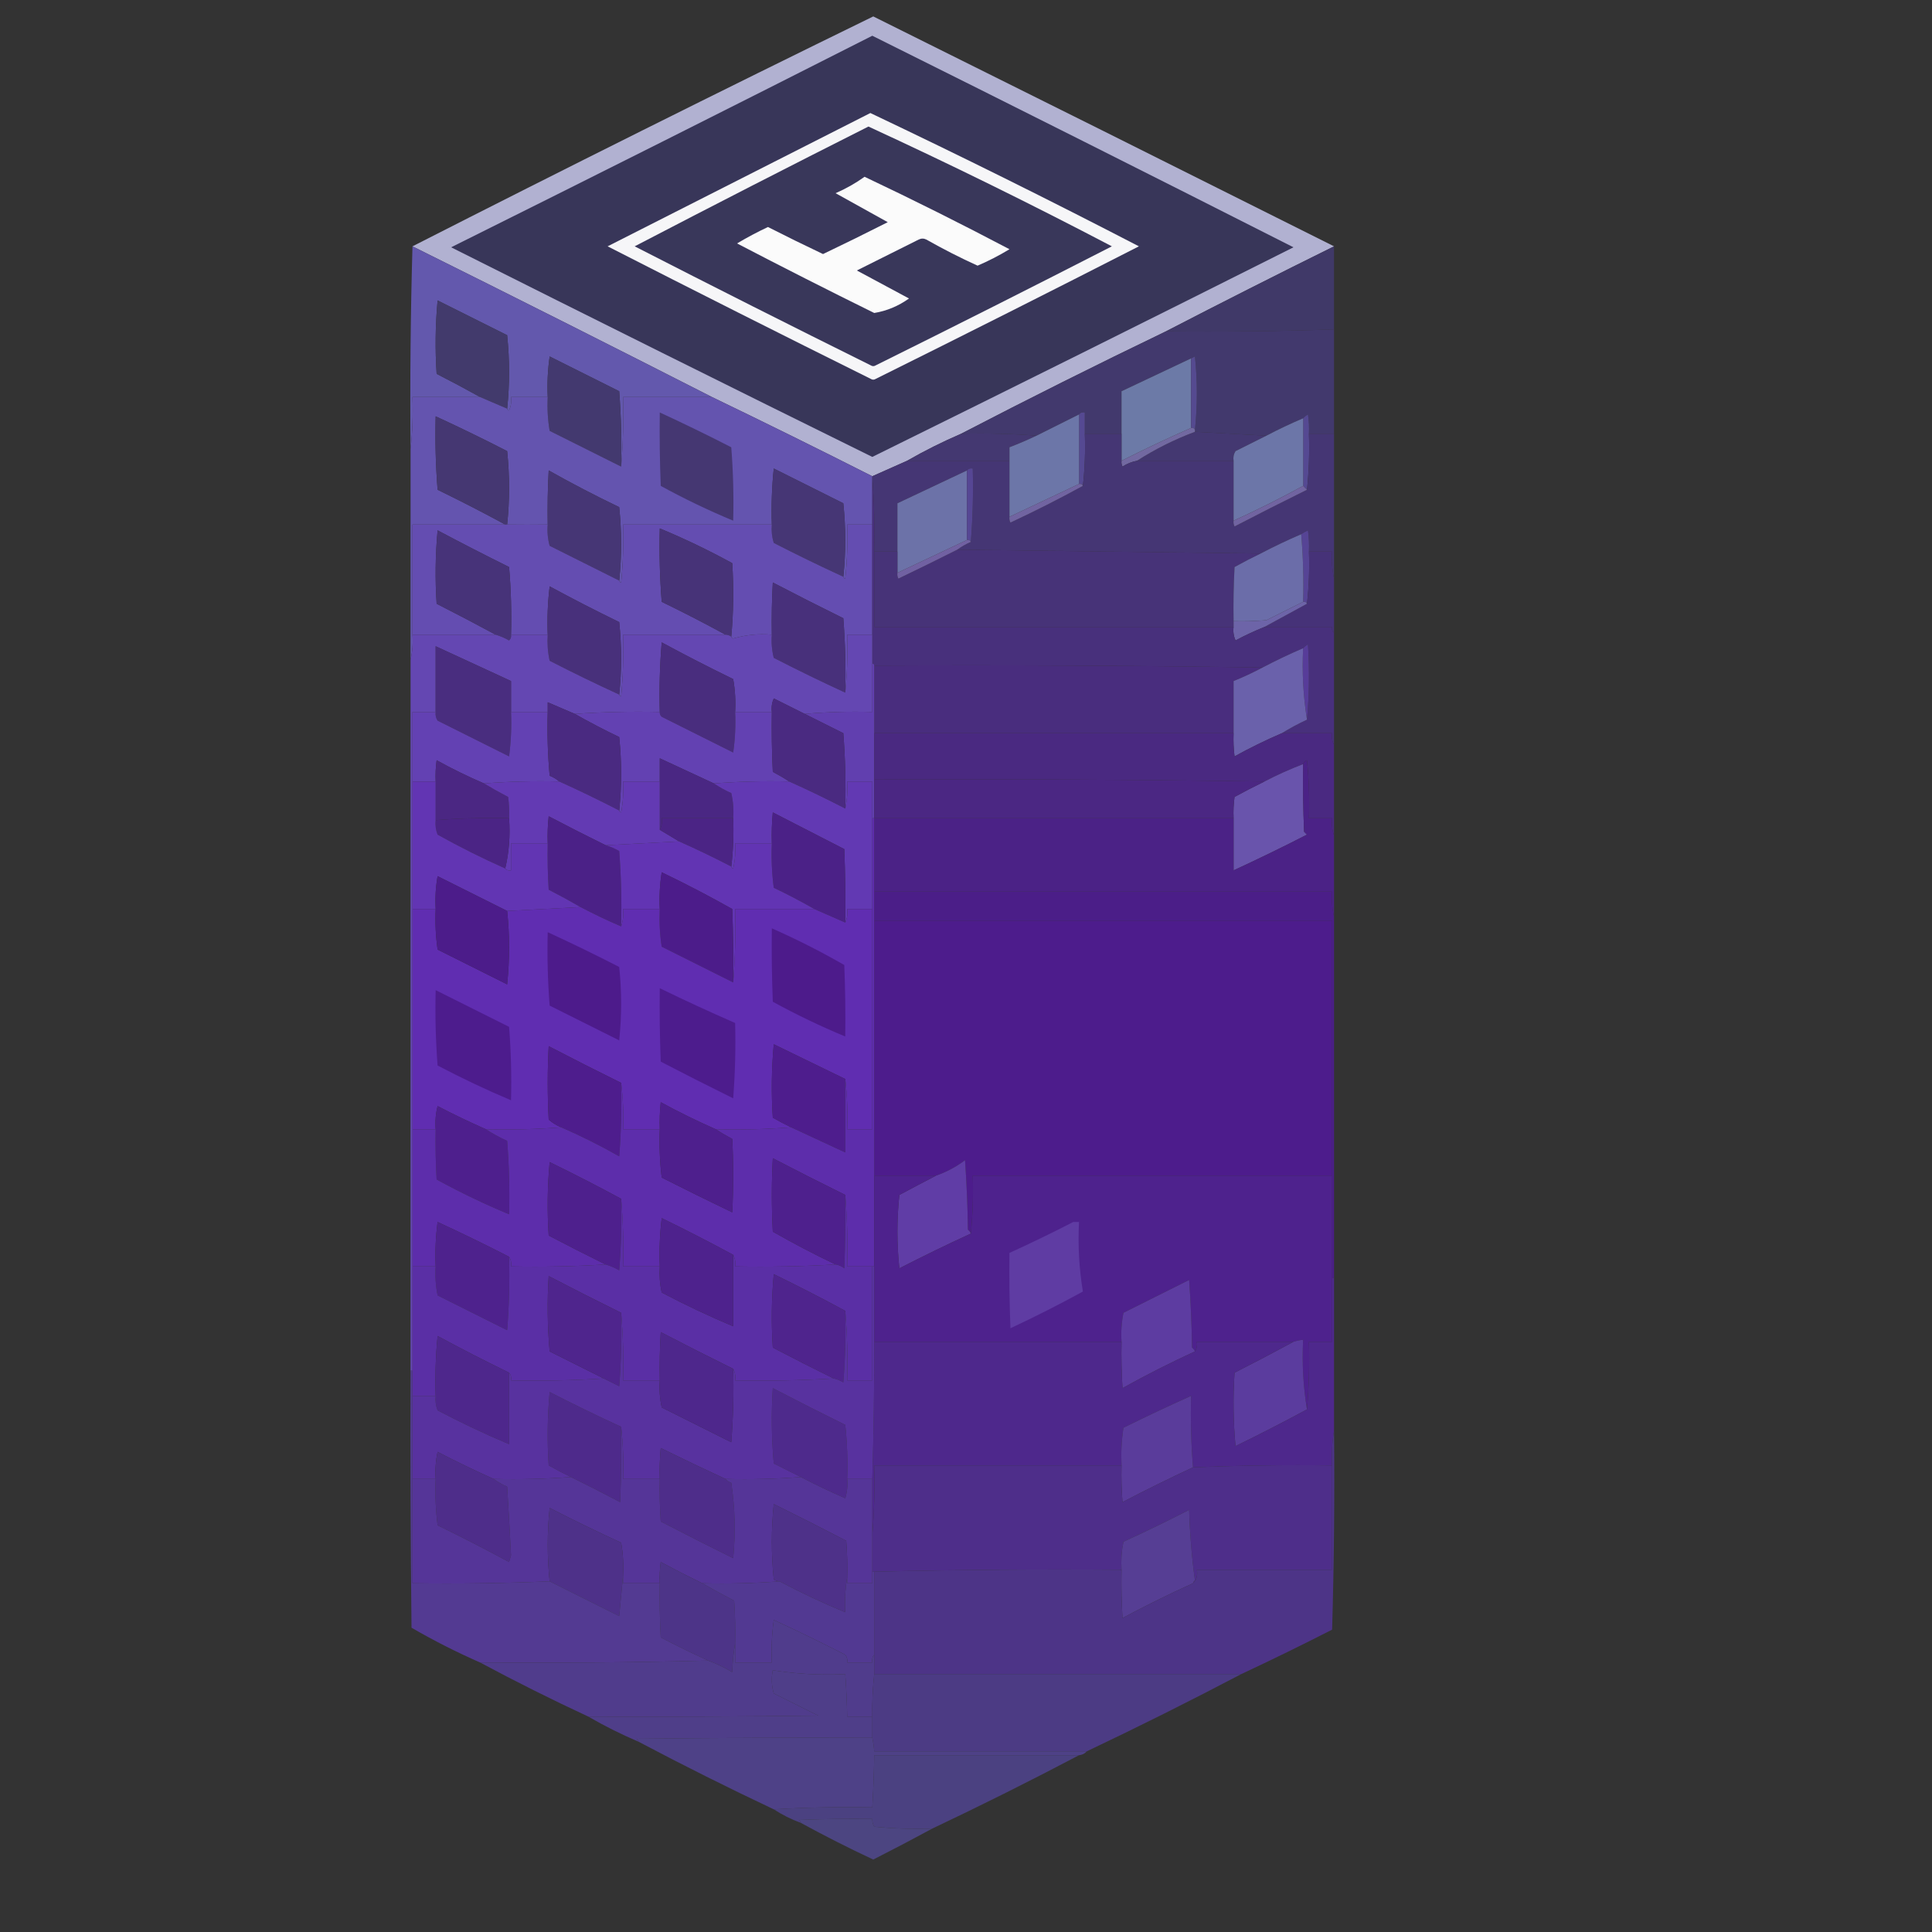 <?xml version="1.0" encoding="UTF-8"?>
<!DOCTYPE svg PUBLIC "-//W3C//DTD SVG 1.1//EN" "http://www.w3.org/Graphics/SVG/1.1/DTD/svg11.dtd">
<svg xmlns="http://www.w3.org/2000/svg" version="1.1" width="1000px" height="1000px" style="shape-rendering:geometricPrecision; text-rendering:geometricPrecision; image-rendering:optimizeQuality; fill-rule:evenodd; clip-rule:evenodd" xmlns:xlink="http://www.w3.org/1999/xlink">
<rect width="100%" height="100%" fill="#333333" stroke="none"/>
<g><path style="opacity:0.96" fill="#b6b6d7" d="M 690.5,127.5 C 661.31,141.928 632.31,156.595 603.5,171.5C 567.849,188.659 532.516,206.325 497.5,224.5C 487.849,228.659 478.516,233.325 469.5,238.5C 463.5,241.167 457.5,243.833 451.5,246.5C 423.961,232.564 396.294,218.897 368.5,205.5C 317.023,179.261 265.356,153.261 213.5,127.5C 292.599,87.201 372.099,47.534 452,8.5C 531.654,48.077 611.154,87.744 690.5,127.5 Z"/></g>
<g><path style="opacity:1" fill="#383659" d="M 451.5,18.5 C 524.295,54.731 596.962,91.231 669.5,128C 596.952,164.441 524.285,200.607 451.5,236.5C 378.715,200.607 306.048,164.441 233.5,128C 306.352,91.741 379.018,55.241 451.5,18.5 Z"/></g>
<g><path style="opacity:1" fill="#f6f6f8" d="M 450.5,58.5 C 497.202,80.684 543.535,103.684 589.5,127.5C 544.322,150.589 498.989,173.422 453.5,196C 452.5,196.667 451.5,196.667 450.5,196C 405.011,173.422 359.678,150.589 314.5,127.5C 359.894,104.47 405.228,81.47 450.5,58.5 Z"/></g>
<g><path style="opacity:1" fill="#39375a" d="M 449.5,65.5 C 491.974,85.07 533.974,105.737 575.5,127.5C 534.989,148.256 494.322,168.756 453.5,189C 452.5,189.667 451.5,189.667 450.5,189C 409.678,168.756 369.011,148.256 328.5,127.5C 368.704,106.565 409.037,85.898 449.5,65.5 Z"/></g>
<g><path style="opacity:1" fill="#fbfbfb" d="M 447.5,91.5 C 472.757,103.462 497.757,115.962 522.5,129C 517.219,132.224 511.719,135.057 506,137.5C 496.948,133.391 488.115,128.891 479.5,124C 478.167,123.333 476.833,123.333 475.5,124C 464.833,129.333 454.167,134.667 443.5,140C 452.5,144.833 461.5,149.667 470.5,154.5C 464.981,158.434 458.981,160.934 452.5,162C 428.678,150.256 405.011,138.256 381.5,126C 386.675,122.912 392.008,120.079 397.5,117.5C 406.939,122.303 416.439,126.969 426,131.5C 437.228,126.136 448.395,120.636 459.5,115C 450.5,110 441.5,105 432.5,100C 437.887,97.645 442.887,94.812 447.5,91.5 Z"/></g>
<g><path style="opacity:0.974" fill="#6559b0" d="M 213.5,127.5 C 265.356,153.261 317.023,179.261 368.5,205.5C 353.167,205.5 337.833,205.5 322.5,205.5C 322.828,217.678 322.495,229.678 321.5,241.5C 321.832,228.483 321.499,215.483 320.5,202.5C 308.5,196.5 296.5,190.5 284.5,184.5C 283.503,191.468 283.17,198.468 283.5,205.5C 277.167,205.5 270.833,205.5 264.5,205.5C 264.808,207.924 264.474,210.257 263.5,212.5C 262.893,212.376 262.56,212.043 262.5,211.5C 263.825,198.994 263.825,186.327 262.5,173.5C 250.5,167.5 238.5,161.5 226.5,155.5C 225.334,168.154 225.167,180.82 226,193.5C 233.641,197.402 241.141,201.402 248.5,205.5C 236.833,205.5 225.167,205.5 213.5,205.5C 213.827,214.682 213.493,223.682 212.5,232.5C 212.168,197.329 212.502,162.329 213.5,127.5 Z"/></g>
<g><path style="opacity:0.994" fill="#413a69" d="M 690.5,127.5 C 690.5,141.833 690.5,156.167 690.5,170.5C 661.574,171.491 632.574,171.825 603.5,171.5C 632.31,156.595 661.31,141.928 690.5,127.5 Z"/></g>
<g><path style="opacity:0.998" fill="#42396d" d="M 690.5,170.5 C 690.5,188.5 690.5,206.5 690.5,224.5C 686.167,224.5 681.833,224.5 677.5,224.5C 677.665,221.15 677.498,217.817 677,214.5C 676.005,215.066 675.172,215.733 674.5,216.5C 668.041,219.229 661.708,222.229 655.5,225.5C 643.167,224.833 630.833,224.167 618.5,223.5C 618.5,223.167 618.5,222.833 618.5,222.5C 619.825,209.994 619.825,197.327 618.5,184.5C 617.817,184.863 617.15,185.196 616.5,185.5C 604.489,191.172 592.489,196.839 580.5,202.5C 580.5,209.833 580.5,217.167 580.5,224.5C 574.167,224.5 567.833,224.5 561.5,224.5C 561.5,220.833 561.5,217.167 561.5,213.5C 560.209,213.263 559.209,213.596 558.5,214.5C 551.183,218.137 543.85,221.804 536.5,225.5C 523.677,224.505 510.677,224.171 497.5,224.5C 532.516,206.325 567.849,188.659 603.5,171.5C 632.574,171.825 661.574,171.491 690.5,170.5 Z"/></g>
<g><path style="opacity:1" fill="#423a6c" d="M 262.5,211.5 C 257.833,209.5 253.167,207.5 248.5,205.5C 241.141,201.402 233.641,197.402 226,193.5C 225.167,180.82 225.334,168.154 226.5,155.5C 238.5,161.5 250.5,167.5 262.5,173.5C 263.825,186.327 263.825,198.994 262.5,211.5 Z"/></g>
<g><path style="opacity:1" fill="#43396f" d="M 321.5,241.5 C 309.193,235.347 296.86,229.18 284.5,223C 283.525,217.259 283.192,211.425 283.5,205.5C 283.17,198.468 283.503,191.468 284.5,184.5C 296.5,190.5 308.5,196.5 320.5,202.5C 321.499,215.483 321.832,228.483 321.5,241.5 Z"/></g>
<g><path style="opacity:1" fill="#6c7aa7" d="M 616.5,185.5 C 616.5,197.5 616.5,209.5 616.5,221.5C 604.284,226.873 592.284,232.54 580.5,238.5C 580.5,233.833 580.5,229.167 580.5,224.5C 580.5,217.167 580.5,209.833 580.5,202.5C 592.489,196.839 604.489,191.172 616.5,185.5 Z"/></g>
<g><path style="opacity:1" fill="#554a90" d="M 618.5,222.5 C 618.158,221.662 617.492,221.328 616.5,221.5C 616.5,209.5 616.5,197.5 616.5,185.5C 617.15,185.196 617.817,184.863 618.5,184.5C 619.825,197.327 619.825,209.994 618.5,222.5 Z"/></g>
<g><path style="opacity:0.987" fill="#6454b0" d="M 248.5,205.5 C 253.167,207.5 257.833,209.5 262.5,211.5C 262.56,212.043 262.893,212.376 263.5,212.5C 264.474,210.257 264.808,207.924 264.5,205.5C 270.833,205.5 277.167,205.5 283.5,205.5C 283.192,211.425 283.525,217.259 284.5,223C 296.86,229.18 309.193,235.347 321.5,241.5C 322.495,229.678 322.828,217.678 322.5,205.5C 337.833,205.5 353.167,205.5 368.5,205.5C 396.294,218.897 423.961,232.564 451.5,246.5C 451.5,246.833 451.5,247.167 451.5,247.5C 451.5,255.5 451.5,263.5 451.5,271.5C 447.167,271.5 442.833,271.5 438.5,271.5C 438.832,280.857 438.498,290.19 437.5,299.5C 436.893,299.376 436.56,299.043 436.5,298.5C 437.825,285.994 437.825,273.327 436.5,260.5C 424.5,254.5 412.5,248.5 400.5,242.5C 399.502,252.144 399.168,261.81 399.5,271.5C 373.833,271.5 348.167,271.5 322.5,271.5C 322.832,281.522 322.499,291.522 321.5,301.5C 320.893,301.376 320.56,301.043 320.5,300.5C 321.825,287.994 321.825,275.327 320.5,262.5C 308.097,256.549 295.931,250.216 284,243.5C 283.5,252.827 283.334,262.161 283.5,271.5C 276.252,271.596 269.252,271.596 262.5,271.5C 263.825,258.994 263.825,246.327 262.5,233.5C 250.225,227.195 237.892,221.195 225.5,215.5C 225.168,228.184 225.501,240.851 226.5,253.5C 238.384,259.274 250.051,265.274 261.5,271.5C 245.5,271.5 229.5,271.5 213.5,271.5C 213.5,290.5 213.5,309.5 213.5,328.5C 213.818,333.032 213.485,337.366 212.5,341.5C 212.5,305.167 212.5,268.833 212.5,232.5C 213.493,223.682 213.827,214.682 213.5,205.5C 225.167,205.5 236.833,205.5 248.5,205.5 Z"/></g>
<g><path style="opacity:1" fill="#554992" d="M 561.5,224.5 C 561.827,233.682 561.493,242.682 560.5,251.5C 560.158,250.662 559.492,250.328 558.5,250.5C 558.5,238.5 558.5,226.5 558.5,214.5C 559.209,213.596 560.209,213.263 561.5,213.5C 561.5,217.167 561.5,220.833 561.5,224.5 Z"/></g>
<g><path style="opacity:1" fill="#554992" d="M 677.5,224.5 C 677.827,234.348 677.494,244.014 676.5,253.5C 675.833,252.833 675.167,252.167 674.5,251.5C 674.5,239.833 674.5,228.167 674.5,216.5C 675.172,215.733 676.005,215.066 677,214.5C 677.498,217.817 677.665,221.15 677.5,224.5 Z"/></g>
<g><path style="opacity:1" fill="#443871" d="M 497.5,224.5 C 510.677,224.171 523.677,224.505 536.5,225.5C 531.874,227.705 527.208,229.705 522.5,231.5C 522.5,233.833 522.5,236.167 522.5,238.5C 504.833,238.5 487.167,238.5 469.5,238.5C 478.516,233.325 487.849,228.659 497.5,224.5 Z"/></g>
<g><path style="opacity:1" fill="#443871" d="M 618.5,223.5 C 630.833,224.167 643.167,224.833 655.5,225.5C 650.193,228.153 644.86,230.82 639.5,233.5C 638.548,235.045 638.215,236.712 638.5,238.5C 621.833,238.5 605.167,238.5 588.5,238.5C 597.903,232.465 607.903,227.465 618.5,223.5 Z"/></g>
<g><path style="opacity:1" fill="#7269a1" d="M 616.5,221.5 C 617.492,221.328 618.158,221.662 618.5,222.5C 618.5,222.833 618.5,223.167 618.5,223.5C 607.903,227.465 597.903,232.465 588.5,238.5C 585.808,239.009 583.308,240.009 581,241.5C 580.517,240.552 580.351,239.552 580.5,238.5C 592.284,232.54 604.284,226.873 616.5,221.5 Z"/></g>
<g><path style="opacity:1" fill="#453772" d="M 262.5,271.5 C 262.167,271.5 261.833,271.5 261.5,271.5C 250.051,265.274 238.384,259.274 226.5,253.5C 225.501,240.851 225.168,228.184 225.5,215.5C 237.892,221.195 250.225,227.195 262.5,233.5C 263.825,246.327 263.825,258.994 262.5,271.5 Z"/></g>
<g><path style="opacity:1" fill="#453772" d="M 341.5,213.5 C 353.934,219.217 366.267,225.217 378.5,231.5C 379.499,244.149 379.832,256.816 379.5,269.5C 366.713,264.191 354.213,258.191 342,251.5C 341.5,238.838 341.333,226.171 341.5,213.5 Z"/></g>
<g><path style="opacity:0.998" fill="#453674" d="M 561.5,224.5 C 567.833,224.5 574.167,224.5 580.5,224.5C 580.5,229.167 580.5,233.833 580.5,238.5C 580.351,239.552 580.517,240.552 581,241.5C 583.308,240.009 585.808,239.009 588.5,238.5C 605.167,238.5 621.833,238.5 638.5,238.5C 638.5,248.833 638.5,259.167 638.5,269.5C 638.351,270.552 638.517,271.552 639,272.5C 651.418,266.041 663.918,259.708 676.5,253.5C 677.494,244.014 677.827,234.348 677.5,224.5C 681.833,224.5 686.167,224.5 690.5,224.5C 690.5,249.5 690.5,274.5 690.5,299.5C 689.514,295.03 689.181,290.363 689.5,285.5C 685.5,285.5 681.5,285.5 677.5,285.5C 677.665,281.818 677.499,278.152 677,274.5C 675.698,275.085 674.531,275.751 673.5,276.5C 666.374,279.563 659.374,282.896 652.5,286.5C 600.264,285.829 547.931,285.162 495.5,284.5C 497.703,282.9 500.036,281.567 502.5,280.5C 503.495,268.011 503.829,255.344 503.5,242.5C 502.209,242.263 501.209,242.596 500.5,243.5C 488.489,249.172 476.489,254.839 464.5,260.5C 464.5,268.833 464.5,277.167 464.5,285.5C 460.5,285.5 456.5,285.5 452.5,285.5C 452.829,272.656 452.495,259.989 451.5,247.5C 451.5,247.167 451.5,246.833 451.5,246.5C 457.5,243.833 463.5,241.167 469.5,238.5C 487.167,238.5 504.833,238.5 522.5,238.5C 522.5,248.167 522.5,257.833 522.5,267.5C 522.351,268.552 522.517,269.552 523,270.5C 535.795,264.52 548.295,258.187 560.5,251.5C 561.493,242.682 561.827,233.682 561.5,224.5 Z"/></g>
<g><path style="opacity:1" fill="#463675" d="M 436.5,298.5 C 424.399,292.95 412.399,287.117 400.5,281C 399.549,277.943 399.216,274.777 399.5,271.5C 399.168,261.81 399.502,252.144 400.5,242.5C 412.5,248.5 424.5,254.5 436.5,260.5C 437.825,273.327 437.825,285.994 436.5,298.5 Z"/></g>
<g><path style="opacity:1" fill="#463675" d="M 320.5,300.5 C 308.527,294.513 296.527,288.513 284.5,282.5C 283.511,278.893 283.177,275.226 283.5,271.5C 283.334,262.161 283.5,252.827 284,243.5C 295.931,250.216 308.097,256.549 320.5,262.5C 321.825,275.327 321.825,287.994 320.5,300.5 Z"/></g>
<g><path style="opacity:1" fill="#6c72a8" d="M 500.5,243.5 C 500.5,255.5 500.5,267.5 500.5,279.5C 488.531,285.15 476.531,290.817 464.5,296.5C 464.5,292.833 464.5,289.167 464.5,285.5C 464.5,277.167 464.5,268.833 464.5,260.5C 476.489,254.839 488.489,249.172 500.5,243.5 Z"/></g>
<g><path style="opacity:1" fill="#6c76a8" d="M 558.5,214.5 C 558.5,226.5 558.5,238.5 558.5,250.5C 546.469,256.183 534.469,261.85 522.5,267.5C 522.5,257.833 522.5,248.167 522.5,238.5C 522.5,236.167 522.5,233.833 522.5,231.5C 527.208,229.705 531.874,227.705 536.5,225.5C 543.85,221.804 551.183,218.137 558.5,214.5 Z"/></g>
<g><path style="opacity:1" fill="#6c76a8" d="M 674.5,216.5 C 674.5,228.167 674.5,239.833 674.5,251.5C 662.728,257.934 650.728,263.934 638.5,269.5C 638.5,259.167 638.5,248.833 638.5,238.5C 638.215,236.712 638.548,235.045 639.5,233.5C 644.86,230.82 650.193,228.153 655.5,225.5C 661.708,222.229 668.041,219.229 674.5,216.5 Z"/></g>
<g><path style="opacity:1" fill="#7164a1" d="M 674.5,251.5 C 675.167,252.167 675.833,252.833 676.5,253.5C 663.918,259.708 651.418,266.041 639,272.5C 638.517,271.552 638.351,270.552 638.5,269.5C 650.728,263.934 662.728,257.934 674.5,251.5 Z"/></g>
<g><path style="opacity:1" fill="#7164a1" d="M 558.5,250.5 C 559.492,250.328 560.158,250.662 560.5,251.5C 548.295,258.187 535.795,264.52 523,270.5C 522.517,269.552 522.351,268.552 522.5,267.5C 534.469,261.85 546.469,256.183 558.5,250.5 Z"/></g>
<g><path style="opacity:1" fill="#564694" d="M 502.5,280.5 C 502.158,279.662 501.492,279.328 500.5,279.5C 500.5,267.5 500.5,255.5 500.5,243.5C 501.209,242.596 502.209,242.263 503.5,242.5C 503.829,255.344 503.495,268.011 502.5,280.5 Z"/></g>
<g><path style="opacity:1" fill="#644db1" d="M 261.5,271.5 C 261.833,271.5 262.167,271.5 262.5,271.5C 269.252,271.596 276.252,271.596 283.5,271.5C 283.177,275.226 283.511,278.893 284.5,282.5C 296.527,288.513 308.527,294.513 320.5,300.5C 320.56,301.043 320.893,301.376 321.5,301.5C 322.499,291.522 322.832,281.522 322.5,271.5C 348.167,271.5 373.833,271.5 399.5,271.5C 399.216,274.777 399.549,277.943 400.5,281C 412.399,287.117 424.399,292.95 436.5,298.5C 436.56,299.043 436.893,299.376 437.5,299.5C 438.498,290.19 438.832,280.857 438.5,271.5C 442.833,271.5 447.167,271.5 451.5,271.5C 451.5,290.5 451.5,309.5 451.5,328.5C 447.167,328.5 442.833,328.5 438.5,328.5C 438.827,338.681 438.494,348.681 437.5,358.5C 437.822,345.587 437.489,332.754 436.5,320C 424.255,313.961 412.089,307.794 400,301.5C 399.5,310.494 399.334,319.494 399.5,328.5C 392.617,327.927 385.951,328.593 379.5,330.5C 378.893,330.376 378.56,330.043 378.5,329.5C 379.66,317.007 379.827,304.34 379,291.5C 366.787,284.809 354.287,278.809 341.5,273.5C 341.168,286.184 341.501,298.851 342.5,311.5C 353.718,316.941 364.718,322.608 375.5,328.5C 357.833,328.5 340.167,328.5 322.5,328.5C 322.832,339.187 322.499,349.854 321.5,360.5C 320.893,360.376 320.56,360.043 320.5,359.5C 321.83,347.098 321.83,334.598 320.5,322C 308.343,316.089 296.343,309.922 284.5,303.5C 283.502,311.807 283.169,320.14 283.5,328.5C 277.167,328.5 270.833,328.5 264.5,328.5C 264.832,316.814 264.499,305.148 263.5,293.5C 251.114,287.364 238.78,281.031 226.5,274.5C 225.334,287.154 225.167,299.82 226,312.5C 236.307,317.735 246.474,323.068 256.5,328.5C 242.167,328.5 227.833,328.5 213.5,328.5C 213.5,309.5 213.5,290.5 213.5,271.5C 229.5,271.5 245.5,271.5 261.5,271.5 Z"/></g>
<g><path style="opacity:1" fill="#473378" d="M 378.5,329.5 C 377.609,328.89 376.609,328.557 375.5,328.5C 364.718,322.608 353.718,316.941 342.5,311.5C 341.501,298.851 341.168,286.184 341.5,273.5C 354.287,278.809 366.787,284.809 379,291.5C 379.827,304.34 379.66,317.007 378.5,329.5 Z"/></g>
<g><path style="opacity:1" fill="#564495" d="M 677.5,285.5 C 677.827,294.682 677.493,303.682 676.5,312.5C 676.158,311.662 675.492,311.328 674.5,311.5C 674.828,299.655 674.495,287.988 673.5,276.5C 674.531,275.751 675.698,275.085 677,274.5C 677.499,278.152 677.665,281.818 677.5,285.5 Z"/></g>
<g><path style="opacity:1" fill="#473379" d="M 264.5,328.5 C 264.719,329.675 264.386,330.675 263.5,331.5C 261.261,330.212 258.928,329.212 256.5,328.5C 246.474,323.068 236.307,317.735 226,312.5C 225.167,299.82 225.334,287.154 226.5,274.5C 238.78,281.031 251.114,287.364 263.5,293.5C 264.499,305.148 264.832,316.814 264.5,328.5 Z"/></g>
<g><path style="opacity:1" fill="#473378" d="M 495.5,284.5 C 547.931,285.162 600.264,285.829 652.5,286.5C 647.948,288.693 643.448,291.026 639,293.5C 638.5,302.827 638.334,312.161 638.5,321.5C 638.5,322.5 638.5,323.5 638.5,324.5C 576.5,324.5 514.5,324.5 452.5,324.5C 452.5,311.5 452.5,298.5 452.5,285.5C 456.5,285.5 460.5,285.5 464.5,285.5C 464.5,289.167 464.5,292.833 464.5,296.5C 464.351,297.552 464.517,298.552 465,299.5C 475.223,294.594 485.389,289.594 495.5,284.5 Z"/></g>
<g><path style="opacity:0.99" fill="#473379" d="M 677.5,285.5 C 681.5,285.5 685.5,285.5 689.5,285.5C 689.181,290.363 689.514,295.03 690.5,299.5C 690.5,308.833 690.5,318.167 690.5,327.5C 689.596,326.791 689.263,325.791 689.5,324.5C 677.833,324.5 666.167,324.5 654.5,324.5C 661.833,320.5 669.167,316.5 676.5,312.5C 677.493,303.682 677.827,294.682 677.5,285.5 Z"/></g>
<g><path style="opacity:1" fill="#6b6da9" d="M 673.5,276.5 C 674.495,287.988 674.828,299.655 674.5,311.5C 668.22,314.64 661.886,317.807 655.5,321C 649.843,321.499 644.176,321.666 638.5,321.5C 638.334,312.161 638.5,302.827 639,293.5C 643.448,291.026 647.948,288.693 652.5,286.5C 659.374,282.896 666.374,279.563 673.5,276.5 Z"/></g>
<g><path style="opacity:1" fill="#7161a2" d="M 500.5,279.5 C 501.492,279.328 502.158,279.662 502.5,280.5C 500.036,281.567 497.703,282.9 495.5,284.5C 485.389,289.594 475.223,294.594 465,299.5C 464.517,298.552 464.351,297.552 464.5,296.5C 476.531,290.817 488.531,285.15 500.5,279.5 Z"/></g>
<g><path style="opacity:1" fill="#6d64a8" d="M 674.5,311.5 C 675.492,311.328 676.158,311.662 676.5,312.5C 669.167,316.5 661.833,320.5 654.5,324.5C 649.432,326.532 644.432,328.865 639.5,331.5C 638.526,329.257 638.192,326.924 638.5,324.5C 638.5,323.5 638.5,322.5 638.5,321.5C 644.176,321.666 649.843,321.499 655.5,321C 661.886,317.807 668.22,314.64 674.5,311.5 Z"/></g>
<g><path style="opacity:1" fill="#48307b" d="M 320.5,359.5 C 308.399,353.95 296.399,348.117 284.5,342C 283.533,337.599 283.2,333.099 283.5,328.5C 283.169,320.14 283.502,311.807 284.5,303.5C 296.343,309.922 308.343,316.089 320.5,322C 321.83,334.598 321.83,347.098 320.5,359.5 Z"/></g>
<g><path style="opacity:1" fill="#48307b" d="M 437.5,358.5 C 425.066,352.783 412.733,346.783 400.5,340.5C 399.509,336.555 399.176,332.555 399.5,328.5C 399.334,319.494 399.5,310.494 400,301.5C 412.089,307.794 424.255,313.961 436.5,320C 437.489,332.754 437.822,345.587 437.5,358.5 Z"/></g>
<g><path style="opacity:0.998" fill="#48307c" d="M 451.5,247.5 C 452.495,259.989 452.829,272.656 452.5,285.5C 452.5,298.5 452.5,311.5 452.5,324.5C 514.5,324.5 576.5,324.5 638.5,324.5C 638.192,326.924 638.526,329.257 639.5,331.5C 644.432,328.865 649.432,326.532 654.5,324.5C 666.167,324.5 677.833,324.5 689.5,324.5C 689.263,325.791 689.596,326.791 690.5,327.5C 690.5,346.833 690.5,366.167 690.5,385.5C 689.539,383.735 689.205,381.735 689.5,379.5C 680.833,379.5 672.167,379.5 663.5,379.5C 667.639,376.928 671.973,374.595 676.5,372.5C 677.66,359.673 677.827,346.673 677,333.5C 676.005,334.066 675.172,334.733 674.5,335.5C 667.374,338.563 660.374,341.896 653.5,345.5C 586.669,344.501 519.669,344.168 452.5,344.5C 452.5,343.833 452.167,343.5 451.5,343.5C 451.5,338.5 451.5,333.5 451.5,328.5C 451.5,309.5 451.5,290.5 451.5,271.5C 451.5,263.5 451.5,255.5 451.5,247.5 Z"/></g>
<g><path style="opacity:1" fill="#6447b2" d="M 213.5,328.5 C 227.833,328.5 242.167,328.5 256.5,328.5C 258.928,329.212 261.261,330.212 263.5,331.5C 264.386,330.675 264.719,329.675 264.5,328.5C 270.833,328.5 277.167,328.5 283.5,328.5C 283.2,333.099 283.533,337.599 284.5,342C 296.399,348.117 308.399,353.95 320.5,359.5C 320.56,360.043 320.893,360.376 321.5,360.5C 322.499,349.854 322.832,339.187 322.5,328.5C 340.167,328.5 357.833,328.5 375.5,328.5C 376.609,328.557 377.609,328.89 378.5,329.5C 378.56,330.043 378.893,330.376 379.5,330.5C 385.951,328.593 392.617,327.927 399.5,328.5C 399.176,332.555 399.509,336.555 400.5,340.5C 412.733,346.783 425.066,352.783 437.5,358.5C 438.494,348.681 438.827,338.681 438.5,328.5C 442.833,328.5 447.167,328.5 451.5,328.5C 451.5,333.5 451.5,338.5 451.5,343.5C 451.5,351.833 451.5,360.167 451.5,368.5C 439.655,368.172 427.988,368.505 416.5,369.5C 411.193,366.847 405.86,364.18 400.5,361.5C 399.526,363.743 399.192,366.076 399.5,368.5C 393.167,368.5 386.833,368.5 380.5,368.5C 380.829,362.794 380.495,357.128 379.5,351.5C 367.041,345.437 354.708,339.104 342.5,332.5C 341.501,344.482 341.168,356.482 341.5,368.5C 326.657,368.171 311.99,368.504 297.5,369.5C 292.792,367.476 288.126,365.476 283.5,363.5C 283.5,365.167 283.5,366.833 283.5,368.5C 277.167,368.5 270.833,368.5 264.5,368.5C 264.5,363.167 264.5,357.833 264.5,352.5C 251.5,346.5 238.5,340.5 225.5,334.5C 225.5,345.833 225.5,357.167 225.5,368.5C 221.5,368.5 217.5,368.5 213.5,368.5C 213.5,380.5 213.5,392.5 213.5,404.5C 213.5,426.5 213.5,448.5 213.5,470.5C 213.5,508.5 213.5,546.5 213.5,584.5C 213.5,608.167 213.5,631.833 213.5,655.5C 213.5,673.5 213.5,691.5 213.5,709.5C 213.167,709.5 212.833,709.5 212.5,709.5C 212.5,586.833 212.5,464.167 212.5,341.5C 213.485,337.366 213.818,333.032 213.5,328.5 Z"/></g>
<g><path style="opacity:1" fill="#573c99" d="M 676.5,372.5 C 674.551,360.416 673.884,348.083 674.5,335.5C 675.172,334.733 676.005,334.066 677,333.5C 677.827,346.673 677.66,359.673 676.5,372.5 Z"/></g>
<g><path style="opacity:1" fill="#492d7f" d="M 264.5,368.5 C 264.831,376.196 264.497,383.862 263.5,391.5C 251.136,385.318 238.802,379.151 226.5,373C 225.62,371.644 225.286,370.144 225.5,368.5C 225.5,357.167 225.5,345.833 225.5,334.5C 238.5,340.5 251.5,346.5 264.5,352.5C 264.5,357.833 264.5,363.167 264.5,368.5 Z"/></g>
<g><path style="opacity:1" fill="#492d7e" d="M 380.5,368.5 C 380.83,375.532 380.497,382.532 379.5,389.5C 367.167,383.333 354.833,377.167 342.5,371C 341.748,370.329 341.414,369.496 341.5,368.5C 341.168,356.482 341.501,344.482 342.5,332.5C 354.708,339.104 367.041,345.437 379.5,351.5C 380.495,357.128 380.829,362.794 380.5,368.5 Z"/></g>
<g><path style="opacity:1" fill="#492d7e" d="M 452.5,344.5 C 519.669,344.168 586.669,344.501 653.5,345.5C 648.614,348.11 643.614,350.443 638.5,352.5C 638.5,361.5 638.5,370.5 638.5,379.5C 576.5,379.5 514.5,379.5 452.5,379.5C 452.5,367.833 452.5,356.167 452.5,344.5 Z"/></g>
<g><path style="opacity:1" fill="#6a61ab" d="M 674.5,335.5 C 673.884,348.083 674.551,360.416 676.5,372.5C 671.973,374.595 667.639,376.928 663.5,379.5C 655.156,383.089 646.989,387.089 639,391.5C 638.501,387.514 638.334,383.514 638.5,379.5C 638.5,370.5 638.5,361.5 638.5,352.5C 643.614,350.443 648.614,348.11 653.5,345.5C 660.374,341.896 667.374,338.563 674.5,335.5 Z"/></g>
<g><path style="opacity:1" fill="#6341b3" d="M 225.5,368.5 C 225.286,370.144 225.62,371.644 226.5,373C 238.802,379.151 251.136,385.318 263.5,391.5C 264.497,383.862 264.831,376.196 264.5,368.5C 270.833,368.5 277.167,368.5 283.5,368.5C 283.168,379.52 283.501,390.52 284.5,401.5C 286.396,402.275 288.063,403.275 289.5,404.5C 276.323,404.171 263.323,404.505 250.5,405.5C 242.156,401.911 233.989,397.911 226,393.5C 225.501,397.152 225.335,400.818 225.5,404.5C 221.5,404.5 217.5,404.5 213.5,404.5C 213.5,392.5 213.5,380.5 213.5,368.5C 217.5,368.5 221.5,368.5 225.5,368.5 Z"/></g>
<g><path style="opacity:1" fill="#6341b2" d="M 341.5,368.5 C 341.414,369.496 341.748,370.329 342.5,371C 354.833,377.167 367.167,383.333 379.5,389.5C 380.497,382.532 380.83,375.532 380.5,368.5C 386.833,368.5 393.167,368.5 399.5,368.5C 399.334,378.839 399.5,389.172 400,399.5C 402.979,401.067 405.812,402.734 408.5,404.5C 395.323,404.171 382.323,404.505 369.5,405.5C 360.125,401.144 350.792,396.811 341.5,392.5C 341.5,396.5 341.5,400.5 341.5,404.5C 335.167,404.5 328.833,404.5 322.5,404.5C 322.828,409.875 322.495,415.208 321.5,420.5C 320.893,420.376 320.56,420.043 320.5,419.5C 321.825,406.994 321.825,394.327 320.5,381.5C 312.615,377.726 304.948,373.726 297.5,369.5C 311.99,368.504 326.657,368.171 341.5,368.5 Z"/></g>
<g><path style="opacity:1" fill="#613faf" d="M 451.5,343.5 C 452.167,343.5 452.5,343.833 452.5,344.5C 452.5,356.167 452.5,367.833 452.5,379.5C 452.5,387.5 452.5,395.5 452.5,403.5C 452.5,410.167 452.5,416.833 452.5,423.5C 452.167,423.5 451.833,423.5 451.5,423.5C 451.5,417.167 451.5,410.833 451.5,404.5C 447.167,404.5 442.833,404.5 438.5,404.5C 438.819,409.363 438.486,414.03 437.5,418.5C 437.832,405.483 437.499,392.483 436.5,379.5C 429.807,376.153 423.14,372.82 416.5,369.5C 427.988,368.505 439.655,368.172 451.5,368.5C 451.5,360.167 451.5,351.833 451.5,343.5 Z"/></g>
<g><path style="opacity:1" fill="#4a2a81" d="M 297.5,369.5 C 304.948,373.726 312.615,377.726 320.5,381.5C 321.825,394.327 321.825,406.994 320.5,419.5C 310.293,414.23 299.96,409.23 289.5,404.5C 288.063,403.275 286.396,402.275 284.5,401.5C 283.501,390.52 283.168,379.52 283.5,368.5C 283.5,366.833 283.5,365.167 283.5,363.5C 288.126,365.476 292.792,367.476 297.5,369.5 Z"/></g>
<g><path style="opacity:1" fill="#4a2a81" d="M 416.5,369.5 C 423.14,372.82 429.807,376.153 436.5,379.5C 437.499,392.483 437.832,405.483 437.5,418.5C 427.96,413.563 418.293,408.897 408.5,404.5C 405.812,402.734 402.979,401.067 400,399.5C 399.5,389.172 399.334,378.839 399.5,368.5C 399.192,366.076 399.526,363.743 400.5,361.5C 405.86,364.18 411.193,366.847 416.5,369.5 Z"/></g>
<g><path style="opacity:0.998" fill="#4a2981" d="M 452.5,379.5 C 514.5,379.5 576.5,379.5 638.5,379.5C 638.334,383.514 638.501,387.514 639,391.5C 646.989,387.089 655.156,383.089 663.5,379.5C 672.167,379.5 680.833,379.5 689.5,379.5C 689.205,381.735 689.539,383.735 690.5,385.5C 690.5,401.167 690.5,416.833 690.5,432.5C 689.523,429.713 689.19,426.713 689.5,423.5C 685.5,423.5 681.5,423.5 677.5,423.5C 677.832,413.478 677.499,403.478 676.5,393.5C 675.478,393.855 674.811,394.522 674.5,395.5C 667.678,398.109 661.011,401.109 654.5,404.5C 587.335,403.501 520.002,403.168 452.5,403.5C 452.5,395.5 452.5,387.5 452.5,379.5 Z"/></g>
<g><path style="opacity:1" fill="#6954ac" d="M 674.5,395.5 C 674.333,407.171 674.5,418.838 675,430.5C 675.5,431 676,431.5 676.5,432C 663.892,438.472 651.225,444.638 638.5,450.5C 638.5,441.5 638.5,432.5 638.5,423.5C 638.335,419.818 638.501,416.152 639,412.5C 644.115,409.693 649.282,407.026 654.5,404.5C 661.011,401.109 667.678,398.109 674.5,395.5 Z"/></g>
<g><path style="opacity:1" fill="#4b2783" d="M 250.5,405.5 C 254.524,407.932 258.69,410.266 263,412.5C 263.499,416.152 263.665,419.818 263.5,423.5C 250.754,423.187 238.087,423.52 225.5,424.5C 225.5,417.833 225.5,411.167 225.5,404.5C 225.335,400.818 225.501,397.152 226,393.5C 233.989,397.911 242.156,401.911 250.5,405.5 Z"/></g>
<g><path style="opacity:1" fill="#4a2783" d="M 369.5,405.5 C 372.276,407.392 375.276,409.059 378.5,410.5C 379.492,414.783 379.826,419.116 379.5,423.5C 367.167,423.5 354.833,423.5 342.5,423.5C 342.795,425.735 342.461,427.735 341.5,429.5C 341.5,421.167 341.5,412.833 341.5,404.5C 341.5,400.5 341.5,396.5 341.5,392.5C 350.792,396.811 360.125,401.144 369.5,405.5 Z"/></g>
<g><path style="opacity:1" fill="#4b2783" d="M 452.5,403.5 C 520.002,403.168 587.335,403.501 654.5,404.5C 649.282,407.026 644.115,409.693 639,412.5C 638.501,416.152 638.335,419.818 638.5,423.5C 576.5,423.5 514.5,423.5 452.5,423.5C 452.5,416.833 452.5,410.167 452.5,403.5 Z"/></g>
<g><path style="opacity:1" fill="#633ab3" d="M 289.5,404.5 C 299.96,409.23 310.293,414.23 320.5,419.5C 320.56,420.043 320.893,420.376 321.5,420.5C 322.495,415.208 322.828,409.875 322.5,404.5C 328.833,404.5 335.167,404.5 341.5,404.5C 341.5,412.833 341.5,421.167 341.5,429.5C 344.833,431.5 348.167,433.5 351.5,435.5C 338.833,436.167 326.167,436.833 313.5,437.5C 303.615,432.641 293.782,427.641 284,422.5C 283.501,427.155 283.334,431.821 283.5,436.5C 277.167,436.5 270.833,436.5 264.5,436.5C 264.5,441.167 264.5,445.833 264.5,450.5C 263.209,450.737 262.209,450.404 261.5,449.5C 263.47,441.231 264.136,432.565 263.5,423.5C 263.665,419.818 263.499,416.152 263,412.5C 258.69,410.266 254.524,407.932 250.5,405.5C 263.323,404.505 276.323,404.171 289.5,404.5 Z"/></g>
<g><path style="opacity:1" fill="#6239b3" d="M 408.5,404.5 C 418.293,408.897 427.96,413.563 437.5,418.5C 438.486,414.03 438.819,409.363 438.5,404.5C 442.833,404.5 447.167,404.5 451.5,404.5C 451.5,410.833 451.5,417.167 451.5,423.5C 451.5,439.167 451.5,454.833 451.5,470.5C 447.167,470.5 442.833,470.5 438.5,470.5C 438.802,473.059 438.468,475.393 437.5,477.5C 437.667,464.829 437.5,452.162 437,439.5C 424.686,433.201 412.353,426.867 400,420.5C 399.501,425.823 399.334,431.156 399.5,436.5C 393.167,436.5 386.833,436.5 380.5,436.5C 380.826,440.884 380.492,445.217 379.5,449.5C 378.893,449.376 378.56,449.043 378.5,448.5C 379.493,440.35 379.826,432.017 379.5,423.5C 379.826,419.116 379.492,414.783 378.5,410.5C 375.276,409.059 372.276,407.392 369.5,405.5C 382.323,404.505 395.323,404.171 408.5,404.5 Z"/></g>
<g><path style="opacity:1" fill="#4b2485" d="M 263.5,423.5 C 264.136,432.565 263.47,441.231 261.5,449.5C 249.608,444.22 237.941,438.387 226.5,432C 225.565,429.619 225.232,427.119 225.5,424.5C 238.087,423.52 250.754,423.187 263.5,423.5 Z"/></g>
<g><path style="opacity:1" fill="#4b2187" d="M 313.5,437.5 C 315.928,438.212 318.261,439.212 320.5,440.5C 321.499,453.483 321.832,466.483 321.5,479.5C 314.352,476.426 307.352,473.092 300.5,469.5C 295.142,466.401 289.642,463.401 284,460.5C 283.5,452.507 283.334,444.507 283.5,436.5C 283.334,431.821 283.501,427.155 284,422.5C 293.782,427.641 303.615,432.641 313.5,437.5 Z"/></g>
<g><path style="opacity:1" fill="#4b2485" d="M 379.5,423.5 C 379.826,432.017 379.493,440.35 378.5,448.5C 369.622,443.894 360.622,439.561 351.5,435.5C 348.167,433.5 344.833,431.5 341.5,429.5C 342.461,427.735 342.795,425.735 342.5,423.5C 354.833,423.5 367.167,423.5 379.5,423.5 Z"/></g>
<g><path style="opacity:1" fill="#4b2187" d="M 437.5,477.5 C 432.167,475.167 426.833,472.833 421.5,470.5C 414.719,466.608 407.719,462.941 400.5,459.5C 399.503,451.862 399.169,444.196 399.5,436.5C 399.334,431.156 399.501,425.823 400,420.5C 412.353,426.867 424.686,433.201 437,439.5C 437.5,452.162 437.667,464.829 437.5,477.5 Z"/></g>
<g><path style="opacity:1" fill="#4b2286" d="M 690.5,432.5 C 690.5,446.5 690.5,460.5 690.5,474.5C 689.515,470.366 689.182,466.032 689.5,461.5C 610.5,461.5 531.5,461.5 452.5,461.5C 452.5,448.833 452.5,436.167 452.5,423.5C 514.5,423.5 576.5,423.5 638.5,423.5C 638.5,432.5 638.5,441.5 638.5,450.5C 651.225,444.638 663.892,438.472 676.5,432C 676,431.5 675.5,431 675,430.5C 674.5,418.838 674.333,407.171 674.5,395.5C 674.811,394.522 675.478,393.855 676.5,393.5C 677.499,403.478 677.832,413.478 677.5,423.5C 681.5,423.5 685.5,423.5 689.5,423.5C 689.19,426.713 689.523,429.713 690.5,432.5 Z"/></g>
<g><path style="opacity:1" fill="#6235b3" d="M 213.5,404.5 C 217.5,404.5 221.5,404.5 225.5,404.5C 225.5,411.167 225.5,417.833 225.5,424.5C 225.232,427.119 225.565,429.619 226.5,432C 237.941,438.387 249.608,444.22 261.5,449.5C 262.209,450.404 263.209,450.737 264.5,450.5C 264.5,445.833 264.5,441.167 264.5,436.5C 270.833,436.5 277.167,436.5 283.5,436.5C 283.334,444.507 283.5,452.507 284,460.5C 289.642,463.401 295.142,466.401 300.5,469.5C 287.833,470.167 275.167,470.833 262.5,471.5C 250.527,465.513 238.527,459.513 226.5,453.5C 225.505,459.128 225.171,464.794 225.5,470.5C 221.5,470.5 217.5,470.5 213.5,470.5C 213.5,448.5 213.5,426.5 213.5,404.5 Z"/></g>
<g><path style="opacity:1" fill="#6234b3" d="M 351.5,435.5 C 360.622,439.561 369.622,443.894 378.5,448.5C 378.56,449.043 378.893,449.376 379.5,449.5C 380.492,445.217 380.826,440.884 380.5,436.5C 386.833,436.5 393.167,436.5 399.5,436.5C 399.169,444.196 399.503,451.862 400.5,459.5C 407.719,462.941 414.719,466.608 421.5,470.5C 407.833,470.5 394.167,470.5 380.5,470.5C 380.829,483.344 380.495,496.011 379.5,508.5C 379.667,495.829 379.5,483.162 379,470.5C 367.069,463.784 354.903,457.451 342.5,451.5C 341.504,457.798 341.17,464.132 341.5,470.5C 335.167,470.5 328.833,470.5 322.5,470.5C 322.81,473.713 322.477,476.713 321.5,479.5C 321.832,466.483 321.499,453.483 320.5,440.5C 318.261,439.212 315.928,438.212 313.5,437.5C 326.167,436.833 338.833,436.167 351.5,435.5 Z"/></g>
<g><path style="opacity:1" fill="#4b1e88" d="M 452.5,461.5 C 531.5,461.5 610.5,461.5 689.5,461.5C 689.182,466.032 689.515,470.366 690.5,474.5C 690.5,536.833 690.5,599.167 690.5,661.5C 690.167,661.5 689.833,661.5 689.5,661.5C 689.5,643.833 689.5,626.167 689.5,608.5C 689.5,564.5 689.5,520.5 689.5,476.5C 610.5,476.5 531.5,476.5 452.5,476.5C 452.5,471.5 452.5,466.5 452.5,461.5 Z"/></g>
<g><path style="opacity:1" fill="#4c1c8a" d="M 379.5,508.5 C 367.193,502.347 354.86,496.18 342.5,490C 341.522,483.59 341.189,477.09 341.5,470.5C 341.17,464.132 341.504,457.798 342.5,451.5C 354.903,457.451 367.069,463.784 379,470.5C 379.5,483.162 379.667,495.829 379.5,508.5 Z"/></g>
<g><path style="opacity:1" fill="#602db1" d="M 300.5,469.5 C 307.352,473.092 314.352,476.426 321.5,479.5C 322.477,476.713 322.81,473.713 322.5,470.5C 328.833,470.5 335.167,470.5 341.5,470.5C 341.189,477.09 341.522,483.59 342.5,490C 354.86,496.18 367.193,502.347 379.5,508.5C 380.495,496.011 380.829,483.344 380.5,470.5C 394.167,470.5 407.833,470.5 421.5,470.5C 426.833,472.833 432.167,475.167 437.5,477.5C 438.468,475.393 438.802,473.059 438.5,470.5C 442.833,470.5 447.167,470.5 451.5,470.5C 451.5,508.5 451.5,546.5 451.5,584.5C 447.167,584.5 442.833,584.5 438.5,584.5C 438.826,575.651 438.493,566.984 437.5,558.5C 425.181,552.525 412.847,546.525 400.5,540.5C 399.334,553.154 399.167,565.82 400,578.5C 403.115,580.307 406.281,581.973 409.5,583.5C 396.677,584.495 383.677,584.829 370.5,584.5C 360.822,580.245 351.322,575.578 342,570.5C 341.501,575.155 341.334,579.821 341.5,584.5C 335.167,584.5 328.833,584.5 322.5,584.5C 322.826,576.316 322.492,568.316 321.5,560.5C 308.949,554.308 296.449,547.974 284,541.5C 283.333,554.167 283.333,566.833 284,579.5C 285.944,581.221 288.11,582.554 290.5,583.5C 277.677,584.495 264.677,584.829 251.5,584.5C 243.067,580.784 234.733,576.784 226.5,572.5C 225.509,576.445 225.176,580.445 225.5,584.5C 221.5,584.5 217.5,584.5 213.5,584.5C 213.5,546.5 213.5,508.5 213.5,470.5C 217.5,470.5 221.5,470.5 225.5,470.5C 225.17,477.532 225.503,484.532 226.5,491.5C 238.5,497.5 250.5,503.5 262.5,509.5C 263.825,496.673 263.825,484.006 262.5,471.5C 275.167,470.833 287.833,470.167 300.5,469.5 Z"/></g>
<g><path style="opacity:1" fill="#4c1c8a" d="M 262.5,471.5 C 263.825,484.006 263.825,496.673 262.5,509.5C 250.5,503.5 238.5,497.5 226.5,491.5C 225.503,484.532 225.17,477.532 225.5,470.5C 225.171,464.794 225.505,459.128 226.5,453.5C 238.527,459.513 250.527,465.513 262.5,471.5 Z"/></g>
<g><path style="opacity:1" fill="#4d1c8c" d="M 452.5,476.5 C 531.5,476.5 610.5,476.5 689.5,476.5C 689.5,520.5 689.5,564.5 689.5,608.5C 627.5,608.5 565.5,608.5 503.5,608.5C 503.827,618.681 503.494,628.681 502.5,638.5C 502.217,637.711 501.717,637.044 501,636.5C 500.833,624.486 500.333,612.486 499.5,600.5C 494.918,603.958 489.918,606.624 484.5,608.5C 473.833,608.5 463.167,608.5 452.5,608.5C 452.5,564.5 452.5,520.5 452.5,476.5 Z"/></g>
<g><path style="opacity:1" fill="#4d1b8b" d="M 399.5,480.5 C 412.336,486.168 424.836,492.501 437,499.5C 437.5,511.829 437.667,524.162 437.5,536.5C 424.713,531.191 412.213,525.191 400,518.5C 399.5,505.838 399.333,493.171 399.5,480.5 Z"/></g>
<g><path style="opacity:1" fill="#4d1b8b" d="M 283.5,482.5 C 295.934,488.217 308.267,494.217 320.5,500.5C 321.833,513.167 321.833,525.833 320.5,538.5C 308.5,532.5 296.5,526.5 284.5,520.5C 283.501,507.851 283.168,495.184 283.5,482.5 Z"/></g>
<g><path style="opacity:1" fill="#4d1c8d" d="M 341.5,511.5 C 354.391,517.78 367.391,523.78 380.5,529.5C 380.832,542.517 380.499,555.517 379.5,568.5C 366.922,562.294 354.422,555.961 342,549.5C 341.5,536.838 341.333,524.171 341.5,511.5 Z"/></g>
<g><path style="opacity:1" fill="#4d1c8d" d="M 225.5,512.5 C 238.14,518.82 250.807,525.153 263.5,531.5C 264.499,544.149 264.832,556.816 264.5,569.5C 251.624,564.063 238.957,558.063 226.5,551.5C 225.501,538.517 225.168,525.517 225.5,512.5 Z"/></g>
<g><path style="opacity:1" fill="#4e1d8d" d="M 437.5,558.5 C 437.5,571.167 437.5,583.833 437.5,596.5C 428.208,592.189 418.875,587.856 409.5,583.5C 406.281,581.973 403.115,580.307 400,578.5C 399.167,565.82 399.334,553.154 400.5,540.5C 412.847,546.525 425.181,552.525 437.5,558.5 Z"/></g>
<g><path style="opacity:1" fill="#4e1d8d" d="M 321.5,560.5 C 321.832,573.184 321.499,585.851 320.5,598.5C 310.757,592.962 300.757,587.962 290.5,583.5C 288.11,582.554 285.944,581.221 284,579.5C 283.333,566.833 283.333,554.167 284,541.5C 296.449,547.974 308.949,554.308 321.5,560.5 Z"/></g>
<g><path style="opacity:1" fill="#4e1f8d" d="M 251.5,584.5 C 254.945,586.726 258.611,588.726 262.5,590.5C 263.499,603.149 263.832,615.816 263.5,628.5C 250.713,623.191 238.213,617.191 226,610.5C 225.5,601.84 225.334,593.173 225.5,584.5C 225.176,580.445 225.509,576.445 226.5,572.5C 234.733,576.784 243.067,580.784 251.5,584.5 Z"/></g>
<g><path style="opacity:1" fill="#5d2dab" d="M 451.5,423.5 C 451.833,423.5 452.167,423.5 452.5,423.5C 452.5,436.167 452.5,448.833 452.5,461.5C 452.5,466.5 452.5,471.5 452.5,476.5C 452.5,520.5 452.5,564.5 452.5,608.5C 452.5,624.167 452.5,639.833 452.5,655.5C 452.167,655.5 451.833,655.5 451.5,655.5C 447.167,655.5 442.833,655.5 438.5,655.5C 438.829,642.989 438.495,630.655 437.5,618.5C 424.949,612.308 412.449,605.974 400,599.5C 399.333,612.167 399.333,624.833 400,637.5C 410.624,643.562 421.457,649.229 432.5,654.5C 415.341,655.497 398.008,655.83 380.5,655.5C 380.795,653.265 380.461,651.265 379.5,649.5C 367.384,642.941 355.051,636.608 342.5,630.5C 341.502,638.807 341.169,647.14 341.5,655.5C 335.167,655.5 328.833,655.5 322.5,655.5C 322.828,643.655 322.495,631.988 321.5,620.5C 309.384,613.941 297.051,607.608 284.5,601.5C 283.334,614.154 283.167,626.82 284,639.5C 293.782,644.641 303.615,649.641 313.5,654.5C 297.342,655.496 281.009,655.83 264.5,655.5C 264.784,653.585 264.451,651.919 263.5,650.5C 251.316,644.241 238.982,638.241 226.5,632.5C 225.503,640.138 225.169,647.804 225.5,655.5C 221.5,655.5 217.5,655.5 213.5,655.5C 213.5,631.833 213.5,608.167 213.5,584.5C 217.5,584.5 221.5,584.5 225.5,584.5C 225.334,593.173 225.5,601.84 226,610.5C 238.213,617.191 250.713,623.191 263.5,628.5C 263.832,615.816 263.499,603.149 262.5,590.5C 258.611,588.726 254.945,586.726 251.5,584.5C 264.677,584.829 277.677,584.495 290.5,583.5C 300.757,587.962 310.757,592.962 320.5,598.5C 321.499,585.851 321.832,573.184 321.5,560.5C 322.492,568.316 322.826,576.316 322.5,584.5C 328.833,584.5 335.167,584.5 341.5,584.5C 341.169,592.86 341.502,601.193 342.5,609.5C 354.652,615.66 366.818,621.66 379,627.5C 379.667,614.833 379.667,602.167 379,589.5C 376.021,587.933 373.188,586.266 370.5,584.5C 383.677,584.829 396.677,584.495 409.5,583.5C 418.875,587.856 428.208,592.189 437.5,596.5C 437.5,583.833 437.5,571.167 437.5,558.5C 438.493,566.984 438.826,575.651 438.5,584.5C 442.833,584.5 447.167,584.5 451.5,584.5C 451.5,546.5 451.5,508.5 451.5,470.5C 451.5,454.833 451.5,439.167 451.5,423.5 Z"/></g>
<g><path style="opacity:1" fill="#4e1f8d" d="M 370.5,584.5 C 373.188,586.266 376.021,587.933 379,589.5C 379.667,602.167 379.667,614.833 379,627.5C 366.818,621.66 354.652,615.66 342.5,609.5C 341.502,601.193 341.169,592.86 341.5,584.5C 341.334,579.821 341.501,575.155 342,570.5C 351.322,575.578 360.822,580.245 370.5,584.5 Z"/></g>
<g><path style="opacity:1" fill="#4e208d" d="M 437.5,618.5 C 437.667,631.171 437.5,643.838 437,656.5C 435.67,655.418 434.17,654.751 432.5,654.5C 421.457,649.229 410.624,643.562 400,637.5C 399.333,624.833 399.333,612.167 400,599.5C 412.449,605.974 424.949,612.308 437.5,618.5 Z"/></g>
<g><path style="opacity:1" fill="#603da6" d="M 502.5,638.5 C 490.04,644.23 477.706,650.23 465.5,656.5C 464.167,643.833 464.167,631.167 465.5,618.5C 471.872,615.101 478.205,611.767 484.5,608.5C 489.918,606.624 494.918,603.958 499.5,600.5C 500.333,612.486 500.833,624.486 501,636.5C 501.717,637.044 502.217,637.711 502.5,638.5 Z"/></g>
<g><path style="opacity:1" fill="#4e208d" d="M 321.5,620.5 C 321.832,632.851 321.499,645.185 320.5,657.5C 318.261,656.212 315.928,655.212 313.5,654.5C 303.615,649.641 293.782,644.641 284,639.5C 283.167,626.82 283.334,614.154 284.5,601.5C 297.051,607.608 309.384,613.941 321.5,620.5 Z"/></g>
<g><path style="opacity:1" fill="#4e228d" d="M 452.5,608.5 C 463.167,608.5 473.833,608.5 484.5,608.5C 478.205,611.767 471.872,615.101 465.5,618.5C 464.167,631.167 464.167,643.833 465.5,656.5C 477.706,650.23 490.04,644.23 502.5,638.5C 503.494,628.681 503.827,618.681 503.5,608.5C 565.5,608.5 627.5,608.5 689.5,608.5C 689.5,626.167 689.5,643.833 689.5,661.5C 689.5,672.5 689.5,683.5 689.5,694.5C 685.5,694.5 681.5,694.5 677.5,694.5C 677.828,706.345 677.495,718.012 676.5,729.5C 674.553,717.751 673.886,705.751 674.5,693.5C 672.784,693.629 671.117,693.962 669.5,694.5C 652.833,694.5 636.167,694.5 619.5,694.5C 619.784,696.415 619.451,698.081 618.5,699.5C 618.217,698.711 617.717,698.044 617,697.5C 616.833,685.819 616.333,674.152 615.5,662.5C 604.167,668.167 592.833,673.833 581.5,679.5C 580.506,684.456 580.173,689.456 580.5,694.5C 537.833,694.5 495.167,694.5 452.5,694.5C 452.5,681.5 452.5,668.5 452.5,655.5C 452.5,639.833 452.5,624.167 452.5,608.5 Z"/></g>
<g><path style="opacity:1" fill="#4e228d" d="M 263.5,650.5 C 263.832,663.184 263.499,675.851 262.5,688.5C 250.5,682.5 238.5,676.5 226.5,670.5C 225.506,665.544 225.173,660.544 225.5,655.5C 225.169,647.804 225.503,640.138 226.5,632.5C 238.982,638.241 251.316,644.241 263.5,650.5 Z"/></g>
<g><path style="opacity:1" fill="#5f3ca3" d="M 555.5,632.5 C 556.5,632.5 557.5,632.5 558.5,632.5C 557.882,644.683 558.549,656.683 560.5,668.5C 548.211,675.228 535.711,681.561 523,687.5C 522.5,674.504 522.333,661.504 522.5,648.5C 533.65,643.425 544.65,638.091 555.5,632.5 Z"/></g>
<g><path style="opacity:1" fill="#5a2fa5" d="M 437.5,618.5 C 438.495,630.655 438.829,642.989 438.5,655.5C 442.833,655.5 447.167,655.5 451.5,655.5C 451.5,675.167 451.5,694.833 451.5,714.5C 447.167,714.5 442.833,714.5 438.5,714.5C 438.828,702.322 438.495,690.322 437.5,678.5C 425.384,671.941 413.051,665.608 400.5,659.5C 399.334,672.154 399.167,684.82 400,697.5C 410.475,702.987 420.975,708.321 431.5,713.5C 414.675,714.497 397.675,714.83 380.5,714.5C 380.795,712.265 380.461,710.265 379.5,708.5C 366.949,702.308 354.449,695.974 342,689.5C 341.5,697.827 341.334,706.16 341.5,714.5C 335.167,714.5 328.833,714.5 322.5,714.5C 322.828,702.655 322.495,690.988 321.5,679.5C 308.949,673.308 296.449,666.974 284,660.5C 283.167,673.513 283.334,686.513 284.5,699.5C 293.86,704.18 303.193,708.847 312.5,713.5C 296.675,714.496 280.675,714.83 264.5,714.5C 264.768,712.901 264.434,711.568 263.5,710.5C 251.037,704.435 238.704,698.102 226.5,691.5C 225.501,701.812 225.168,712.145 225.5,722.5C 221.5,722.5 217.5,722.5 213.5,722.5C 213.5,718.167 213.5,713.833 213.5,709.5C 213.5,691.5 213.5,673.5 213.5,655.5C 217.5,655.5 221.5,655.5 225.5,655.5C 225.173,660.544 225.506,665.544 226.5,670.5C 238.5,676.5 250.5,682.5 262.5,688.5C 263.499,675.851 263.832,663.184 263.5,650.5C 264.451,651.919 264.784,653.585 264.5,655.5C 281.009,655.83 297.342,655.496 313.5,654.5C 315.928,655.212 318.261,656.212 320.5,657.5C 321.499,645.185 321.832,632.851 321.5,620.5C 322.495,631.988 322.828,643.655 322.5,655.5C 328.833,655.5 335.167,655.5 341.5,655.5C 341.2,660.099 341.533,664.599 342.5,669C 354.624,675.397 366.957,681.23 379.5,686.5C 379.5,674.167 379.5,661.833 379.5,649.5C 380.461,651.265 380.795,653.265 380.5,655.5C 398.008,655.83 415.341,655.497 432.5,654.5C 434.17,654.751 435.67,655.418 437,656.5C 437.5,643.838 437.667,631.171 437.5,618.5 Z"/></g>
<g><path style="opacity:1" fill="#4e228d" d="M 379.5,649.5 C 379.5,661.833 379.5,674.167 379.5,686.5C 366.957,681.23 354.624,675.397 342.5,669C 341.533,664.599 341.2,660.099 341.5,655.5C 341.169,647.14 341.502,638.807 342.5,630.5C 355.051,636.608 367.384,642.941 379.5,649.5 Z"/></g>
<g><path style="opacity:1" fill="#4f248d" d="M 437.5,678.5 C 437.832,690.851 437.499,703.185 436.5,715.5C 434.925,714.544 433.258,713.877 431.5,713.5C 420.975,708.321 410.475,702.987 400,697.5C 399.167,684.82 399.334,672.154 400.5,659.5C 413.051,665.608 425.384,671.941 437.5,678.5 Z"/></g>
<g><path style="opacity:1" fill="#5d3ca1" d="M 618.5,699.5 C 605.757,705.358 593.257,711.692 581,718.5C 580.5,710.507 580.334,702.507 580.5,694.5C 580.173,689.456 580.506,684.456 581.5,679.5C 592.833,673.833 604.167,668.167 615.5,662.5C 616.333,674.152 616.833,685.819 617,697.5C 617.717,698.044 618.217,698.711 618.5,699.5 Z"/></g>
<g><path style="opacity:1" fill="#4f258d" d="M 321.5,679.5 C 321.832,692.184 321.499,704.851 320.5,717.5C 317.807,716.153 315.14,714.82 312.5,713.5C 303.193,708.847 293.86,704.18 284.5,699.5C 283.334,686.513 283.167,673.513 284,660.5C 296.449,666.974 308.949,673.308 321.5,679.5 Z"/></g>
<g><path style="opacity:1" fill="#4e278c" d="M 263.5,710.5 C 263.5,722.833 263.5,735.167 263.5,747.5C 250.957,742.23 238.624,736.397 226.5,730C 225.565,727.619 225.232,725.119 225.5,722.5C 225.168,712.145 225.501,701.812 226.5,691.5C 238.704,698.102 251.037,704.435 263.5,710.5 Z"/></g>
<g><path style="opacity:1" fill="#5b3c9e" d="M 676.5,729.5 C 664.353,736.074 652.02,742.408 639.5,748.5C 638.334,735.846 638.167,723.18 639,710.5C 649.338,705.25 659.505,699.917 669.5,694.5C 671.117,693.962 672.784,693.629 674.5,693.5C 673.886,705.751 674.553,717.751 676.5,729.5 Z"/></g>
<g><path style="opacity:1" fill="#4e288c" d="M 689.5,661.5 C 689.833,661.5 690.167,661.5 690.5,661.5C 690.5,687.833 690.5,714.167 690.5,740.5C 689.51,746.31 689.177,752.31 689.5,758.5C 665.455,758.186 641.455,758.52 617.5,759.5C 616.521,747.247 616.187,734.913 616.5,722.5C 604.728,727.771 593.061,733.271 581.5,739C 580.522,745.41 580.189,751.91 580.5,758.5C 537.833,758.5 495.167,758.5 452.5,758.5C 452.828,770.678 452.495,782.678 451.5,794.5C 451.5,784.833 451.5,775.167 451.5,765.5C 452.22,741.84 452.553,718.174 452.5,694.5C 495.167,694.5 537.833,694.5 580.5,694.5C 580.334,702.507 580.5,710.507 581,718.5C 593.257,711.692 605.757,705.358 618.5,699.5C 619.451,698.081 619.784,696.415 619.5,694.5C 636.167,694.5 652.833,694.5 669.5,694.5C 659.505,699.917 649.338,705.25 639,710.5C 638.167,723.18 638.334,735.846 639.5,748.5C 652.02,742.408 664.353,736.074 676.5,729.5C 677.495,718.012 677.828,706.345 677.5,694.5C 681.5,694.5 685.5,694.5 689.5,694.5C 689.5,683.5 689.5,672.5 689.5,661.5 Z"/></g>
<g><path style="opacity:1" fill="#4e2a8c" d="M 438.5,765.5 C 438.82,768.898 438.487,772.232 437.5,775.5C 429.685,772.092 422.019,768.426 414.5,764.5C 409.86,762.18 405.193,759.847 400.5,757.5C 399.334,744.513 399.167,731.513 400,718.5C 412.422,724.961 424.922,731.294 437.5,737.5C 438.498,746.81 438.832,756.143 438.5,765.5 Z"/></g>
<g><path style="opacity:1" fill="#4e2a8b" d="M 321.5,738.5 C 321.667,751.504 321.5,764.504 321,777.5C 312.551,773.026 304.051,768.693 295.5,764.5C 291.615,762.64 287.781,760.64 284,758.5C 283.167,745.82 283.334,733.154 284.5,720.5C 296.671,726.752 309.004,732.752 321.5,738.5 Z"/></g>
<g><path style="opacity:1" fill="#58329f" d="M 451.5,655.5 C 451.833,655.5 452.167,655.5 452.5,655.5C 452.5,668.5 452.5,681.5 452.5,694.5C 452.553,718.174 452.22,741.84 451.5,765.5C 447.167,765.5 442.833,765.5 438.5,765.5C 438.832,756.143 438.498,746.81 437.5,737.5C 424.922,731.294 412.422,724.961 400,718.5C 399.167,731.513 399.334,744.513 400.5,757.5C 405.193,759.847 409.86,762.18 414.5,764.5C 401.677,765.495 388.677,765.829 375.5,765.5C 364.31,760.322 353.143,754.989 342,749.5C 341.501,754.823 341.334,760.156 341.5,765.5C 335.167,765.5 328.833,765.5 322.5,765.5C 322.827,756.318 322.493,747.318 321.5,738.5C 309.004,732.752 296.671,726.752 284.5,720.5C 283.334,733.154 283.167,745.82 284,758.5C 287.781,760.64 291.615,762.64 295.5,764.5C 282.344,765.496 269.01,765.829 255.5,765.5C 245.733,761.117 236.066,756.45 226.5,751.5C 225.507,756.12 225.173,760.786 225.5,765.5C 221.5,765.5 217.5,765.5 213.5,765.5C 213.5,751.167 213.5,736.833 213.5,722.5C 217.5,722.5 221.5,722.5 225.5,722.5C 225.232,725.119 225.565,727.619 226.5,730C 238.624,736.397 250.957,742.23 263.5,747.5C 263.5,735.167 263.5,722.833 263.5,710.5C 264.434,711.568 264.768,712.901 264.5,714.5C 280.675,714.83 296.675,714.496 312.5,713.5C 315.14,714.82 317.807,716.153 320.5,717.5C 321.499,704.851 321.832,692.184 321.5,679.5C 322.495,690.988 322.828,702.655 322.5,714.5C 328.833,714.5 335.167,714.5 341.5,714.5C 341.173,719.214 341.507,723.88 342.5,728.5C 354.5,734.5 366.5,740.5 378.5,746.5C 379.499,733.851 379.832,721.184 379.5,708.5C 380.461,710.265 380.795,712.265 380.5,714.5C 397.675,714.83 414.675,714.497 431.5,713.5C 433.258,713.877 434.925,714.544 436.5,715.5C 437.499,703.185 437.832,690.851 437.5,678.5C 438.495,690.322 438.828,702.322 438.5,714.5C 442.833,714.5 447.167,714.5 451.5,714.5C 451.5,694.833 451.5,675.167 451.5,655.5 Z"/></g>
<g><path style="opacity:1" fill="#4e278c" d="M 379.5,708.5 C 379.832,721.184 379.499,733.851 378.5,746.5C 366.5,740.5 354.5,734.5 342.5,728.5C 341.507,723.88 341.173,719.214 341.5,714.5C 341.334,706.16 341.5,697.827 342,689.5C 354.449,695.974 366.949,702.308 379.5,708.5 Z"/></g>
<g><path style="opacity:1" fill="#5a3c9b" d="M 617.5,759.5 C 605.278,765.18 593.111,771.18 581,777.5C 580.5,771.175 580.334,764.842 580.5,758.5C 580.189,751.91 580.522,745.41 581.5,739C 593.061,733.271 604.728,727.771 616.5,722.5C 616.187,734.913 616.521,747.247 617.5,759.5 Z"/></g>
<g><path style="opacity:1" fill="#4e2d8a" d="M 255.5,765.5 C 257.608,767.059 259.941,768.392 262.5,769.5C 263.239,781.335 263.906,793.168 264.5,805C 264.167,806.167 263.833,807.333 263.5,808.5C 251.354,801.927 239.021,795.593 226.5,789.5C 225.502,781.528 225.169,773.528 225.5,765.5C 225.173,760.786 225.507,756.12 226.5,751.5C 236.066,756.45 245.733,761.117 255.5,765.5 Z"/></g>
<g><path style="opacity:1" fill="#4e2d8a" d="M 375.5,765.5 C 376.261,766.391 377.261,767.058 378.5,767.5C 380.459,780.463 380.792,793.463 379.5,806.5C 366.922,800.294 354.422,793.961 342,787.5C 341.5,780.174 341.334,772.841 341.5,765.5C 341.334,760.156 341.501,754.823 342,749.5C 353.143,754.989 364.31,760.322 375.5,765.5 Z"/></g>
<g><path style="opacity:1" fill="#4e2e8a" d="M 580.5,758.5 C 580.334,764.842 580.5,771.175 581,777.5C 593.111,771.18 605.278,765.18 617.5,759.5C 641.455,758.52 665.455,758.186 689.5,758.5C 689.5,776.5 689.5,794.5 689.5,812.5C 666.167,812.5 642.833,812.5 619.5,812.5C 620.01,815.388 619.344,817.721 617.5,819.5C 617.611,818.883 617.944,818.383 618.5,818C 616.86,806.066 615.86,793.899 615.5,781.5C 604.289,787.272 592.956,792.772 581.5,798C 580.531,802.737 580.197,807.57 580.5,812.5C 537.663,812.168 494.997,812.501 452.5,813.5C 452.167,813.5 451.833,813.5 451.5,813.5C 451.5,807.167 451.5,800.833 451.5,794.5C 452.495,782.678 452.828,770.678 452.5,758.5C 495.167,758.5 537.833,758.5 580.5,758.5 Z"/></g>
<g><path style="opacity:1" fill="#553598" d="M 321.5,738.5 C 322.493,747.318 322.827,756.318 322.5,765.5C 328.833,765.5 335.167,765.5 341.5,765.5C 341.334,772.841 341.5,780.174 342,787.5C 354.422,793.961 366.922,800.294 379.5,806.5C 380.792,793.463 380.459,780.463 378.5,767.5C 377.261,767.058 376.261,766.391 375.5,765.5C 388.677,765.829 401.677,765.495 414.5,764.5C 422.019,768.426 429.685,772.092 437.5,775.5C 438.487,772.232 438.82,768.898 438.5,765.5C 442.833,765.5 447.167,765.5 451.5,765.5C 451.5,775.167 451.5,784.833 451.5,794.5C 451.5,800.833 451.5,807.167 451.5,813.5C 451.5,815.5 451.5,817.5 451.5,819.5C 447.167,819.5 442.833,819.5 438.5,819.5C 438.5,818.5 438.5,817.5 438.5,816.5C 438.666,810.158 438.5,803.825 438,797.5C 425.578,791.039 413.078,784.706 400.5,778.5C 399.167,791.5 399.167,804.5 400.5,817.5C 401.417,818.127 402.417,818.461 403.5,818.5C 390.344,819.496 377.01,819.829 363.5,819.5C 356.236,815.952 349.069,812.285 342,808.5C 341.501,812.152 341.335,815.818 341.5,819.5C 335.167,819.5 328.833,819.5 322.5,819.5C 322.5,818.167 322.5,816.833 322.5,815.5C 322.829,809.794 322.495,804.128 321.5,798.5C 309.044,792.772 296.711,786.772 284.5,780.5C 283.175,793.327 283.175,805.994 284.5,818.5C 261.006,819.498 237.339,819.831 213.5,819.5C 213.5,801.5 213.5,783.5 213.5,765.5C 217.5,765.5 221.5,765.5 225.5,765.5C 225.169,773.528 225.502,781.528 226.5,789.5C 239.021,795.593 251.354,801.927 263.5,808.5C 263.833,807.333 264.167,806.167 264.5,805C 263.906,793.168 263.239,781.335 262.5,769.5C 259.941,768.392 257.608,767.059 255.5,765.5C 269.01,765.829 282.344,765.496 295.5,764.5C 304.051,768.693 312.551,773.026 321,777.5C 321.5,764.504 321.667,751.504 321.5,738.5 Z"/></g>
<g><path style="opacity:1" fill="#563e94" d="M 617.5,819.5 C 605.124,825.105 592.957,831.105 581,837.5C 580.5,829.173 580.334,820.84 580.5,812.5C 580.197,807.57 580.531,802.737 581.5,798C 592.956,792.772 604.289,787.272 615.5,781.5C 615.86,793.899 616.86,806.066 618.5,818C 617.944,818.383 617.611,818.883 617.5,819.5 Z"/></g>
<g><path style="opacity:1" fill="#4e3189" d="M 322.5,815.5 C 321.833,822.345 321.167,829.345 320.5,836.5C 308.473,830.487 296.473,824.487 284.5,818.5C 283.175,805.994 283.175,793.327 284.5,780.5C 296.711,786.772 309.044,792.772 321.5,798.5C 322.495,804.128 322.829,809.794 322.5,815.5 Z"/></g>
<g><path style="opacity:1" fill="#4d3488" d="M 363.5,819.5 C 368.858,822.599 374.358,825.599 380,828.5C 380.5,835.826 380.666,843.159 380.5,850.5C 379.674,855.316 379.174,860.316 379,865.5C 375.01,863.088 370.843,861.088 366.5,859.5C 358.226,855.727 350.059,851.727 342,847.5C 341.5,838.173 341.334,828.839 341.5,819.5C 341.335,815.818 341.501,812.152 342,808.5C 349.069,812.285 356.236,815.952 363.5,819.5 Z"/></g>
<g><path style="opacity:1" fill="#4e3189" d="M 438.5,816.5 C 437.51,822.31 437.177,828.31 437.5,834.5C 425.932,829.716 414.598,824.383 403.5,818.5C 402.417,818.461 401.417,818.127 400.5,817.5C 399.167,804.5 399.167,791.5 400.5,778.5C 413.078,784.706 425.578,791.039 438,797.5C 438.5,803.825 438.666,810.158 438.5,816.5 Z"/></g>
<g><path style="opacity:1" fill="#4d3487" d="M 690.5,740.5 C 690.833,774.84 690.5,809.173 689.5,843.5C 673.934,851.45 658.268,859.117 642.5,866.5C 579.167,866.5 515.833,866.5 452.5,866.5C 452.5,863.167 452.5,859.833 452.5,856.5C 452.5,842.167 452.5,827.833 452.5,813.5C 494.997,812.501 537.663,812.168 580.5,812.5C 580.334,820.84 580.5,829.173 581,837.5C 592.957,831.105 605.124,825.105 617.5,819.5C 619.344,817.721 620.01,815.388 619.5,812.5C 642.833,812.5 666.167,812.5 689.5,812.5C 689.5,794.5 689.5,776.5 689.5,758.5C 689.177,752.31 689.51,746.31 690.5,740.5 Z"/></g>
<g><path style="opacity:1" fill="#533a92" d="M 212.5,709.5 C 212.833,709.5 213.167,709.5 213.5,709.5C 213.5,713.833 213.5,718.167 213.5,722.5C 213.5,736.833 213.5,751.167 213.5,765.5C 213.5,783.5 213.5,801.5 213.5,819.5C 237.339,819.831 261.006,819.498 284.5,818.5C 296.473,824.487 308.473,830.487 320.5,836.5C 321.167,829.345 321.833,822.345 322.5,815.5C 322.5,816.833 322.5,818.167 322.5,819.5C 328.833,819.5 335.167,819.5 341.5,819.5C 341.334,828.839 341.5,838.173 342,847.5C 350.059,851.727 358.226,855.727 366.5,859.5C 327.337,860.499 288.004,860.832 248.5,860.5C 236.33,855.165 224.497,849.165 213,842.5C 212.5,798.168 212.333,753.835 212.5,709.5 Z"/></g>
<g><path style="opacity:1" fill="#523992" d="M 451.5,813.5 C 451.833,813.5 452.167,813.5 452.5,813.5C 452.5,827.833 452.5,842.167 452.5,856.5C 451.566,857.568 451.232,858.901 451.5,860.5C 447.167,860.5 442.833,860.5 438.5,860.5C 438.762,859.022 438.429,857.689 437.5,856.5C 425.32,850.244 412.987,844.244 400.5,838.5C 399.503,845.803 399.169,853.137 399.5,860.5C 393.167,860.5 386.833,860.5 380.5,860.5C 380.5,857.167 380.5,853.833 380.5,850.5C 380.666,843.159 380.5,835.826 380,828.5C 374.358,825.599 368.858,822.599 363.5,819.5C 377.01,819.829 390.344,819.496 403.5,818.5C 414.598,824.383 425.932,829.716 437.5,834.5C 437.177,828.31 437.51,822.31 438.5,816.5C 438.5,817.5 438.5,818.5 438.5,819.5C 442.833,819.5 447.167,819.5 451.5,819.5C 451.5,817.5 451.5,815.5 451.5,813.5 Z"/></g>
<g><path style="opacity:1" fill="#503c8c" d="M 452.5,856.5 C 452.5,859.833 452.5,863.167 452.5,866.5C 451.698,873.804 451.365,881.138 451.5,888.5C 447.167,888.5 442.833,888.5 438.5,888.5C 438.371,881.155 438.038,873.822 437.5,866.5C 424.75,867.135 412.25,866.468 400,864.5C 399.173,868.541 399.34,872.541 400.5,876.5C 408.167,880.333 415.833,884.167 423.5,888C 383.835,888.5 344.168,888.667 304.5,888.5C 285.516,879.675 266.849,870.341 248.5,860.5C 288.004,860.832 327.337,860.499 366.5,859.5C 370.843,861.088 375.01,863.088 379,865.5C 379.174,860.316 379.674,855.316 380.5,850.5C 380.5,853.833 380.5,857.167 380.5,860.5C 386.833,860.5 393.167,860.5 399.5,860.5C 399.169,853.137 399.503,845.803 400.5,838.5C 412.987,844.244 425.32,850.244 437.5,856.5C 438.429,857.689 438.762,859.022 438.5,860.5C 442.833,860.5 447.167,860.5 451.5,860.5C 451.232,858.901 451.566,857.568 452.5,856.5 Z"/></g>
<g><path style="opacity:1" fill="#4c3b84" d="M 452.5,866.5 C 515.833,866.5 579.167,866.5 642.5,866.5C 616.151,880.341 589.484,893.675 562.5,906.5C 525.833,906.5 489.167,906.5 452.5,906.5C 452.326,904.139 451.993,901.806 451.5,899.5C 451.5,895.833 451.5,892.167 451.5,888.5C 451.365,881.138 451.698,873.804 452.5,866.5 Z"/></g>
<g><path style="opacity:1" fill="#4f3e89" d="M 451.5,888.5 C 451.5,892.167 451.5,895.833 451.5,899.5C 410.832,899.333 370.165,899.5 329.5,900C 330.056,900.383 330.389,900.883 330.5,901.5C 321.516,897.675 312.849,893.341 304.5,888.5C 344.168,888.667 383.835,888.5 423.5,888C 415.833,884.167 408.167,880.333 400.5,876.5C 399.34,872.541 399.173,868.541 400,864.5C 412.25,866.468 424.75,867.135 437.5,866.5C 438.038,873.822 438.371,881.155 438.5,888.5C 442.833,888.5 447.167,888.5 451.5,888.5 Z"/></g>
<g><path style="opacity:1" fill="#4e4187" d="M 451.5,899.5 C 451.993,901.806 452.326,904.139 452.5,906.5C 489.167,906.5 525.833,906.5 562.5,906.5C 561.486,907.674 560.153,908.34 558.5,908.5C 523.167,908.5 487.833,908.5 452.5,908.5C 452.374,917.509 452.041,926.509 451.5,935.5C 434.325,935.17 417.325,935.503 400.5,936.5C 376.849,925.341 353.516,913.675 330.5,901.5C 330.389,900.883 330.056,900.383 329.5,900C 370.165,899.5 410.832,899.333 451.5,899.5 Z"/></g>
<g><path style="opacity:1" fill="#4b4181" d="M 558.5,908.5 C 533.484,921.675 508.151,934.341 482.5,946.5C 472.478,946.832 462.478,946.499 452.5,945.5C 451.754,944.264 451.421,942.93 451.5,941.5C 438.829,941.333 426.162,941.5 413.5,942C 414.056,942.383 414.389,942.883 414.5,943.5C 409.516,941.674 404.849,939.341 400.5,936.5C 417.325,935.503 434.325,935.17 451.5,935.5C 452.041,926.509 452.374,917.509 452.5,908.5C 487.833,908.5 523.167,908.5 558.5,908.5 Z"/></g>
<g><path style="opacity:0.998" fill="#4c4581" d="M 482.5,946.5 C 472.474,951.932 462.307,957.265 452,962.5C 439.237,956.535 426.737,950.202 414.5,943.5C 414.389,942.883 414.056,942.383 413.5,942C 426.162,941.5 438.829,941.333 451.5,941.5C 451.421,942.93 451.754,944.264 452.5,945.5C 462.478,946.499 472.478,946.832 482.5,946.5 Z"/></g>
</svg>
